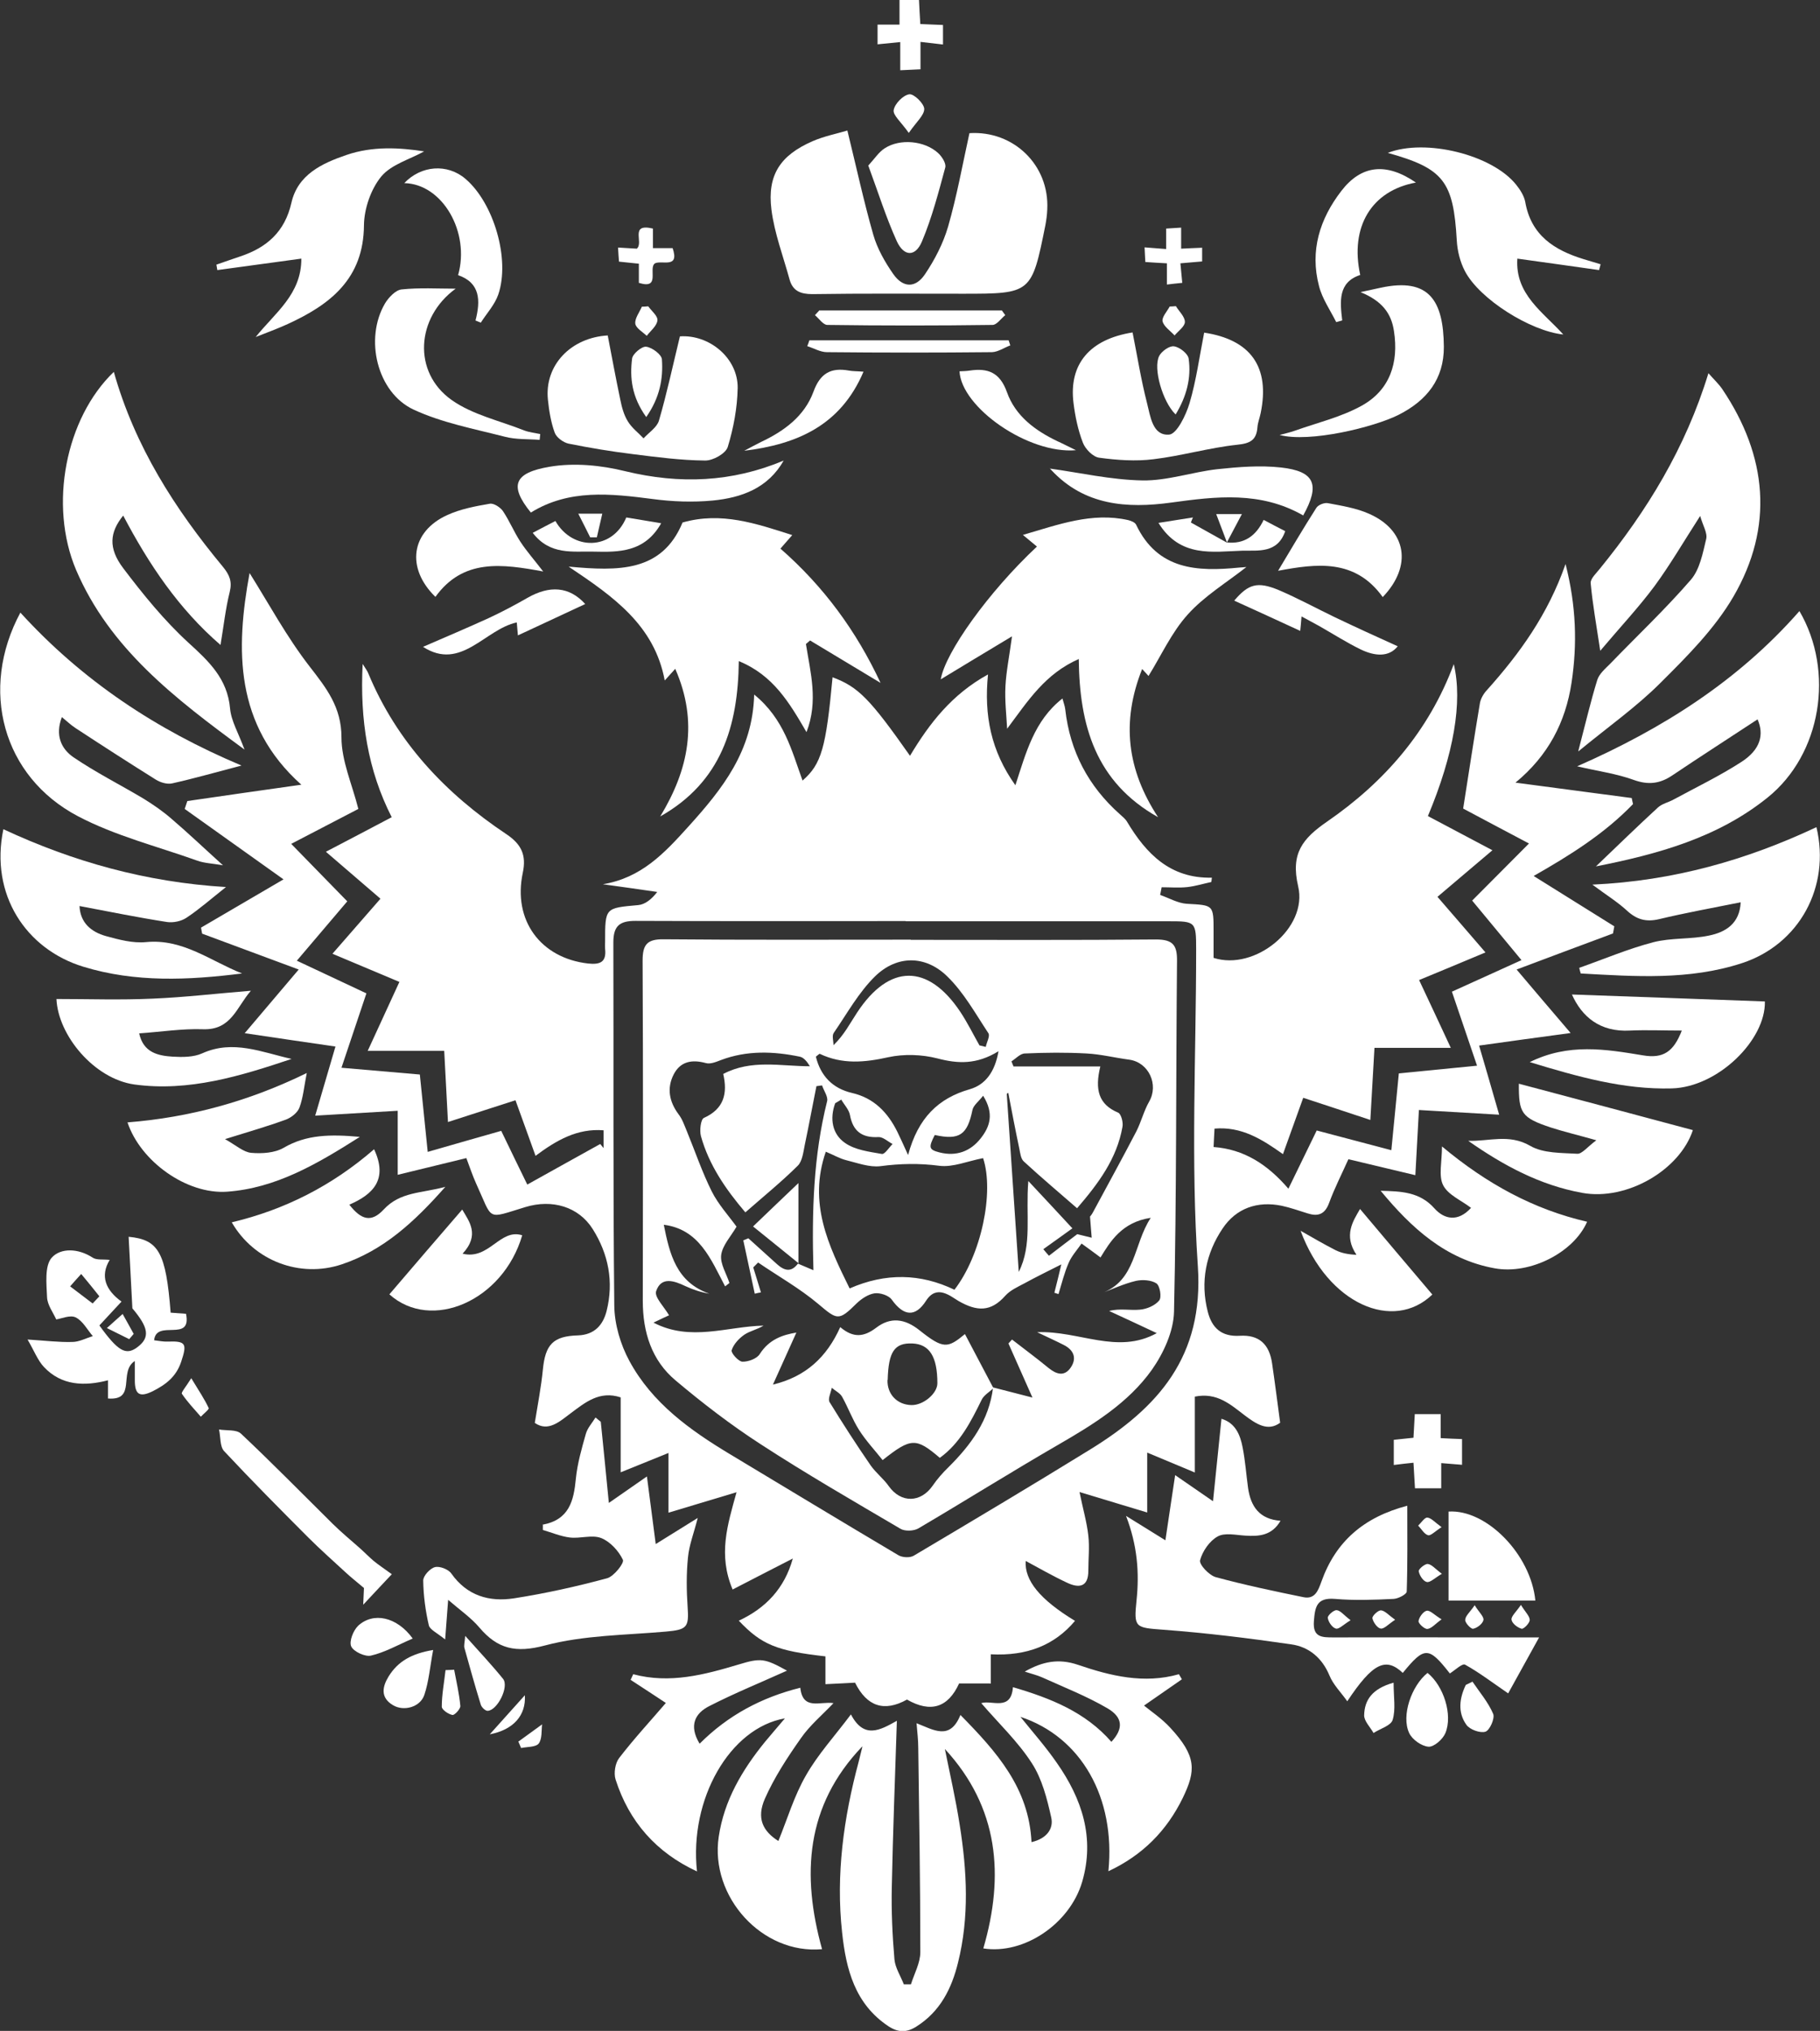 <?xml version="1.0" encoding="UTF-8"?> <svg xmlns="http://www.w3.org/2000/svg" width="251" height="280" viewBox="0 0 251 280" fill="none"><rect x="0" y="0" width="251" height="280" fill="#333333" stroke="none"/><g clip-path="url(#clip0_134_115)"><path d="M136.491 232.095H132.275C130.741 235.444 128.345 236.186 125.086 234.322C121.949 236.065 119.561 235.288 117.923 231.991C116.656 232.069 115.363 232.121 113.837 232.198V228.366C107.139 227.615 105.019 226.76 101.89 223.446C105.613 221.711 108.199 218.992 109.337 214.875C106.493 216.325 103.855 217.697 101.036 219.147C99.019 214.357 100.312 210.291 101.579 205.734C98.295 206.718 95.399 207.598 92.192 208.556V200.322C89.89 201.254 87.899 202.057 85.598 202.989V192.657C82.675 191.699 80.71 193.356 78.693 194.858C77.141 196.023 75.59 197.448 73.754 196.179C74.167 193.589 74.633 191.233 74.866 188.85C75.202 185.381 76.262 184.215 79.701 184.112C81.977 184.034 83.167 182.688 83.658 180.745C84.667 176.732 83.917 172.899 81.744 169.455C79.805 166.374 76.159 165.286 72.435 166.426C66.978 168.083 68.038 168.342 65.659 163.163C65.168 162.075 64.78 160.91 64.315 159.667C61.237 160.418 58.263 161.143 54.85 161.972V153.142C50.996 153.375 47.531 153.582 43.471 153.815C44.48 150.345 45.359 147.393 46.264 144.286C42.359 143.716 38.377 143.146 33.748 142.447C36.463 139.236 38.765 136.543 41.196 133.669C36.748 132.011 32.325 130.38 27.877 128.723C27.826 128.438 27.774 128.179 27.722 127.894C31.524 125.667 35.325 123.44 39.101 121.239C34.627 118.054 30.05 114.791 25.472 111.529C25.602 111.166 25.705 110.804 25.834 110.441C31.006 109.69 36.204 108.939 41.557 108.188C32.351 99.954 32.481 89.544 34.42 79.005C37.084 83.252 39.54 87.809 42.669 91.849C44.997 94.853 47.092 97.468 47.092 101.663C47.092 104.9 48.566 108.137 49.419 111.529C46.626 112.979 43.549 114.584 40.161 116.345C42.928 119.168 45.385 121.705 47.893 124.269C45.643 126.91 43.445 129.5 40.937 132.452C44.376 134.057 47.454 135.507 50.531 136.957C49.419 140.246 48.333 143.535 47.092 147.212C51.022 147.548 54.488 147.859 57.901 148.144C58.263 151.64 58.599 155.006 58.987 158.813C62.66 157.751 65.84 156.845 69.125 155.912C70.34 158.45 71.633 161.091 72.719 163.318C76.236 161.35 79.52 159.538 82.779 157.725C82.934 157.906 83.089 158.113 83.244 158.295V155.835C79.624 155.55 76.779 157.181 73.857 159.356C72.874 156.663 71.995 154.151 71.09 151.691C67.987 152.701 64.987 153.659 61.78 154.695C61.599 151.277 61.444 148.273 61.263 144.881H50.712C52.315 141.385 53.66 138.459 55.082 135.378C52.186 134.161 49.238 132.918 45.85 131.494C48.23 128.775 50.298 126.392 52.471 123.906C50.117 121.887 47.738 119.841 44.945 117.433C48.23 115.724 51.074 114.222 54.022 112.668C50.712 106.169 49.626 99.229 50.014 91.538C50.428 92.211 50.66 92.496 50.79 92.833C54.72 102.31 61.444 109.405 69.823 114.999C71.918 116.397 72.616 117.899 72.099 120.333C70.702 126.884 74.555 132.089 81.098 132.84C82.753 133.021 83.658 132.659 83.451 130.82C83.425 130.51 83.451 130.173 83.451 129.836C83.451 125.123 83.451 125.201 88.003 124.787C88.959 124.709 89.865 123.984 90.64 122.974C88.132 122.612 85.649 122.249 83.141 121.913C88.442 121.032 91.597 117.666 94.959 113.937C99.666 108.732 103.803 103.527 104.01 95.759C108.148 99.125 109.182 103.501 110.682 107.619C113.294 105.34 113.915 103.113 114.82 93.376C118.363 94.697 119.966 96.329 125.5 104.201C128.189 99.721 131.267 95.733 136.258 92.988C135.689 98.633 136.672 103.553 140.034 108.266C141.508 103.76 142.62 99.358 146.524 96.303C146.68 96.898 146.861 97.338 146.912 97.805C147.559 103.579 150.093 108.395 154.438 112.254C154.8 112.59 155.214 112.901 155.446 113.315C158.084 117.718 161.394 121.136 167.135 121.006L167.058 121.602C165.971 121.835 164.885 122.171 163.773 122.301C162.61 122.43 161.394 122.327 160.205 122.327L159.998 123.389C161.213 123.803 162.429 124.528 163.67 124.606C167.368 124.813 167.368 124.709 167.368 128.464C167.368 129.681 167.368 130.898 167.368 132.063C173.083 133.902 180.401 127.946 179.031 122.197C177.971 117.666 179.626 115.62 183.039 113.264C190.927 107.826 197.055 100.808 200.495 91.564C201.736 96.769 200.495 103.993 196.926 112.513C199.719 113.989 202.564 115.491 205.822 117.226C203.107 119.53 200.753 121.524 198.245 123.647C200.366 126.107 202.486 128.542 204.865 131.312C201.607 132.685 198.711 133.876 195.711 135.119C197.081 138.045 198.452 140.945 200.081 144.467H189.556C189.349 147.911 189.194 150.889 188.987 154.41C185.78 153.349 182.832 152.365 179.729 151.355C178.824 153.841 177.945 156.353 176.936 159.123C173.988 157.026 171.195 155.291 167.497 155.602C167.445 156.43 167.42 157.129 167.368 158.139C171.557 158.45 174.79 160.522 177.686 163.888C179.108 160.962 180.376 158.346 181.591 155.861C184.927 156.741 188.185 157.595 191.883 158.579C192.271 154.695 192.582 151.407 192.918 147.989C196.331 147.652 199.771 147.315 203.702 146.927C202.46 143.276 201.374 140.091 200.236 136.724C203.21 135.378 206.288 133.979 209.83 132.374C207.348 129.37 205.124 126.703 203.029 124.165C205.512 121.679 207.969 119.194 210.865 116.293C207.348 114.429 204.296 112.823 201.788 111.477C202.564 106.557 203.288 101.766 204.089 97.002C204.193 96.329 204.607 95.629 205.072 95.137C209.572 90.114 213.477 84.728 215.908 77.762C217.382 83.537 217.537 88.819 216.735 94.127C215.908 99.565 213.528 104.175 209.003 107.903C214.615 108.654 219.813 109.328 225.036 110.027C225.088 110.312 225.14 110.571 225.217 110.855C221.235 114.999 216.373 118.002 211.511 120.773C215.261 123.13 218.959 125.408 222.631 127.713L222.45 128.697C218.002 130.354 213.554 132.011 209.158 133.669C211.485 136.414 213.787 139.133 216.606 142.421C211.977 143.043 208.072 143.586 203.986 144.156C204.865 147.16 205.745 150.164 206.753 153.685C202.719 153.452 199.279 153.245 195.685 153.038C195.53 155.964 195.375 158.838 195.194 162.024C191.832 161.221 188.935 160.522 185.961 159.822C185.056 161.842 184.048 163.81 183.298 165.856C182.703 167.461 181.746 167.746 180.298 167.28C179.134 166.918 177.971 166.503 176.781 166.244C173.419 165.545 170.471 166.581 168.609 169.378C166.308 172.796 165.506 176.732 166.566 180.849C167.135 183.076 168.454 184.319 170.988 184.164C173.626 184.008 175.048 185.303 175.436 187.97C175.824 190.611 176.16 193.253 176.548 196.153C174.841 197.422 173.212 196.308 171.635 195.117C169.695 193.641 167.833 191.932 164.782 192.553V203.015C162.48 202.057 160.437 201.202 158.213 200.27V208.53C155.162 207.598 152.24 206.718 148.878 205.708C149.343 208.013 149.886 209.851 150.093 211.716C150.274 213.321 150.093 214.952 150.093 216.584C150.093 218.862 148.748 218.966 147.171 218.215C145.18 217.283 143.292 216.195 141.456 215.211C141.275 217.878 143.395 220.52 148.257 223.472C145.438 226.812 141.663 228.34 136.646 228.081V232.121L136.491 232.095ZM124.879 126.988C112.466 126.988 100.053 127.014 87.641 126.962C85.442 126.962 84.589 127.661 84.589 129.94C84.641 146.616 84.537 163.292 84.718 179.994C84.744 182.584 85.572 185.381 86.813 187.659C89.942 193.434 95.14 197.163 100.648 200.477C108.406 205.138 116.139 209.825 123.923 214.434C124.466 214.745 125.5 214.797 126.017 214.486C134.137 209.67 142.257 204.828 150.326 199.856C159.713 194.081 166.049 187.038 165.196 174.557C164.213 160.081 164.963 145.451 164.963 130.898C164.963 127.066 164.885 127.014 161.187 127.014C149.11 127.014 137.008 127.014 124.931 127.014L124.879 126.988Z" fill="white"></path><path d="M118.906 240.795C111.096 248.952 110.527 258.507 113.372 268.736C105.122 269.487 97.881 261.511 99.123 253.225C99.873 248.201 102.355 244.032 105.484 240.174C106.363 239.112 107.269 238.076 108.251 236.911C100.648 238.232 95.037 248.046 96.123 258.015C90.485 255.4 86.761 251.153 84.899 245.353C84.615 244.472 84.848 243.074 85.391 242.375C87.485 239.656 89.839 237.118 91.83 234.788C90.563 233.959 88.778 232.768 86.968 231.603L87.33 230.826C92.373 232.172 97.131 230.904 101.89 229.479C104.941 228.547 105.484 228.651 108.536 230.334C105.045 231.913 101.347 233.415 97.804 235.228C95.916 236.186 94.933 237.843 96.485 240.407C100.39 236.497 104.993 234.037 110.372 232.69C110.708 235.875 113.139 234.529 114.949 234.814C113.372 236.471 111.665 237.895 110.449 239.656C108.587 242.297 106.777 245.068 105.484 247.994C104.32 250.661 105.174 252.448 107.346 253.82C108.587 250.791 109.518 247.606 111.148 244.783C112.777 241.909 115.078 239.397 117.354 236.367C119.164 239.837 121.414 238.517 123.69 237.248C123.431 245.094 123.147 252.577 122.992 260.087C122.914 263.427 123.069 266.794 123.354 270.134C123.457 271.299 124.207 272.439 124.647 273.578C124.983 273.578 125.293 273.578 125.629 273.578C126.095 272.102 126.922 270.626 126.922 269.15C126.922 259.75 126.767 250.35 126.638 240.951C126.638 239.915 126.509 238.853 126.405 237.584C128.758 238.491 131.008 240.018 132.456 236.445C137.499 241.572 141.895 246.518 142.258 253.976C144.378 253.484 145.335 252.111 144.973 250.558C144.404 247.994 143.706 245.249 142.309 243.1C140.396 240.122 137.758 237.636 135.327 234.814C136.801 234.348 139.439 235.979 139.697 232.613C144.921 234.14 149.705 236.057 153.274 240.148C154.929 238.361 154.903 236.808 152.757 235.539C149.886 233.856 146.757 232.638 143.732 231.266C143.033 230.955 142.258 230.774 141.327 230.463C143.783 229.065 146.007 228.625 148.671 229.531C153.145 231.059 157.774 232.198 162.584 230.826C162.713 231.059 162.868 231.292 162.997 231.525C161.265 232.716 159.532 233.933 157.774 235.15C158.756 235.953 160.23 236.937 161.394 238.206C165.04 242.142 164.937 244.11 163.127 247.865C160.903 252.422 157.567 255.788 152.86 257.989C153.869 247.839 149.11 239.475 140.732 236.704C142.49 238.879 144.249 240.873 145.749 243.048C149.214 247.994 151.024 253.38 149.24 259.465C147.533 265.24 141.223 269.513 135.611 268.632C138.534 258.611 137.758 249.211 130.31 241.132C131.008 244.602 131.81 248.072 132.353 251.593C133.362 257.938 133.698 264.282 132.12 270.6C131.241 274.174 129.664 277.333 126.379 279.404C125.035 280.259 123.871 280.233 122.552 279.378C117.897 276.297 116.682 271.506 116.139 266.457C115.259 258.481 116.346 250.635 118.414 242.919C118.595 242.22 118.751 241.52 118.932 240.821L118.906 240.795Z" fill="white"></path><path d="M78.486 78.124C85.261 78.746 91.287 78.901 94.132 72.039C99.485 70.511 104.32 72.195 109.26 73.774C108.768 74.344 108.225 74.965 107.631 75.638C113.578 80.843 118.078 86.954 121.44 94.153C118.052 92.108 114.897 90.217 111.717 88.301C111.536 88.456 111.354 88.612 111.148 88.793C111.768 92.729 112.88 96.665 111.225 100.938C108.872 96.898 106.648 93.092 101.89 91.15C101.786 100.109 99.485 107.8 91.054 112.564C94.985 106.091 96.33 99.513 93.123 92.211C92.58 92.807 92.192 93.247 91.675 93.817C90.252 86.204 84.615 82.268 78.46 78.15L78.486 78.124Z" fill="white"></path><path d="M148.826 90.839C144.119 92.884 141.766 96.639 138.896 100.472C138.792 98.529 138.559 96.561 138.663 94.619C138.766 92.6 139.18 90.606 139.568 87.731C135.896 89.932 132.689 91.874 129.741 93.661C130.362 89.984 136.284 81.646 143.007 75.354C142.413 74.862 141.844 74.396 141.068 73.748C145.981 72.324 150.584 70.589 155.576 71.703C155.989 71.806 156.532 72.013 156.688 72.35C159.661 78.591 165.118 78.824 170.885 78.254C171.195 78.228 171.531 78.202 171.893 78.176C169.126 80.351 166.075 82.19 163.799 84.728C161.575 87.188 160.153 90.373 158.394 93.195C158.472 93.299 158.11 92.859 157.515 92.237C154.619 99.513 155.42 106.117 159.713 112.668C151.102 107.826 148.878 100.057 148.774 90.891L148.826 90.839Z" fill="white"></path><path d="M212.261 225.751C210.503 228.91 209.132 231.421 207.994 233.467C205.796 231.965 204.012 230.593 202.047 229.505C201.684 229.298 200.676 230.256 199.952 230.722C197.03 226.993 196.461 226.968 193.461 230.645C191.108 228.418 189.297 229.298 185.806 234.555C184.927 233.312 183.867 232.276 183.35 231.007C182.341 228.573 180.505 227.045 178.074 226.709C172.204 225.854 166.308 225.129 160.386 224.689C156.558 224.404 156.351 224.404 156.739 220.675C157.153 216.791 156.843 213.01 155.291 208.997C156.946 210.006 158.575 211.042 160.722 212.363C161.161 209.359 161.601 206.537 162.067 203.377C163.618 204.439 165.118 205.475 167.29 206.977C167.704 202.989 168.066 199.364 168.454 195.609C170.368 196.179 171.04 197.81 171.376 199.571C171.738 201.409 171.868 203.3 172.126 205.164C172.488 207.676 173.678 209.463 176.6 209.67C175.41 211.716 173.652 211.845 171.712 211.716C170.419 211.638 168.894 211.275 167.911 211.845C166.799 212.466 165.842 213.865 165.506 215.108C165.351 215.703 166.747 217.179 167.652 217.438C171.661 218.526 175.721 219.38 179.781 220.209C181.358 220.52 181.798 219.277 182.238 218.06C184.203 212.544 188.056 209.178 194.082 207.598C194.082 211.69 194.133 215.574 194.004 219.432C194.004 219.795 192.84 220.416 192.194 220.442C189.504 220.572 186.789 220.675 184.1 220.442C181.591 220.235 181.358 221.53 181.203 223.498C181.022 225.776 182.341 225.751 183.944 225.751C192.194 225.725 200.443 225.751 208.693 225.751C209.572 225.751 210.477 225.751 212.236 225.751H212.261Z" fill="white"></path><path d="M116.863 17.997C118.104 23.046 119.113 27.733 120.431 32.343C120.975 34.259 122.035 36.123 123.173 37.755C124.517 39.697 126.25 39.774 127.569 37.806C128.914 35.812 130.077 33.56 130.75 31.255C131.965 27.034 132.741 22.71 133.698 18.359C139.775 17.971 144.74 22.762 144.43 28.873C144.404 29.598 144.301 30.349 144.171 31.048C142.283 40.448 142.232 40.499 132.844 40.499C125.914 40.499 118.957 40.448 112.027 40.551C110.398 40.551 109.337 40.111 108.898 38.557C108.019 35.346 106.803 32.161 106.389 28.898C105.795 24.134 107.605 21.415 112.053 19.473C113.656 18.774 115.389 18.437 116.863 17.997Z" fill="white"></path><path d="M217.666 103.553C218.675 99.695 219.373 96.691 220.278 93.765C220.537 92.91 221.364 92.211 222.037 91.538C225.76 87.68 229.691 83.977 233.208 79.911C234.424 78.487 234.837 76.26 235.303 74.318C235.51 73.489 234.837 72.454 234.475 71.133C232.174 74.706 230.338 77.865 228.191 80.792C226.019 83.718 223.511 86.385 220.692 89.725C220.149 86.1 219.632 83.252 219.373 80.403C219.321 79.782 220.149 79.031 220.64 78.409C227.131 70.434 232.458 61.785 235.613 51.453C236.337 52.282 237.01 52.903 237.527 53.654C243.733 62.873 244.664 72.635 239.053 82.268C236.467 86.696 232.665 90.502 228.993 94.153C225.683 97.468 221.778 100.213 217.692 103.579L217.666 103.553Z" fill="white"></path><path d="M15.697 51.272C18.594 61.552 24.128 70.175 30.748 78.15C31.653 79.264 32.041 80.17 31.679 81.62C31.11 83.899 30.851 86.281 30.412 88.923C24.619 83.925 20.507 77.762 16.99 71.081C15.128 73.386 14.896 75.561 16.99 78.332C19.732 81.957 22.654 85.556 25.99 88.612C28.834 91.201 31.369 93.584 31.731 97.701C31.886 99.41 32.868 101.015 33.722 103.346C24.05 96.251 15.128 89.389 10.499 78.591C6.698 69.631 9.051 57.642 15.697 51.272Z" fill="white"></path><path d="M2.793 84.443C11.379 93.868 21.567 100.601 33.308 105.547C29.92 106.427 26.869 107.308 23.74 108.007C23.042 108.162 22.111 107.877 21.49 107.489C17.766 105.159 14.068 102.776 10.396 100.368C9.801 99.98 9.284 99.488 8.534 98.866C7.577 101.352 8.43 103.242 10.137 104.408C13.215 106.505 16.576 108.188 19.783 110.104C21.128 110.933 22.447 111.839 23.636 112.875C25.912 114.817 28.084 116.889 30.748 119.297C29.248 119.038 28.162 119.012 27.179 118.65C21.671 116.682 15.878 115.232 10.758 112.539C0.362 107.075 -2.896 95.06 2.819 84.443H2.793Z" fill="white"></path><path d="M248.155 84.236C253.043 92.574 251.181 103.993 243.785 109.949C236.88 115.516 228.605 117.769 220.097 119.452C222.993 116.682 225.786 113.963 228.657 111.322C229.226 110.804 230.105 110.622 230.803 110.234C233.958 108.525 237.191 106.971 240.19 105.029C242.776 103.346 243.32 101.3 242.389 99.177C238.458 101.766 234.501 104.304 230.57 106.945C228.89 108.059 227.312 108.24 225.347 107.541C222.942 106.66 220.356 106.324 217.511 105.651C229.303 100.472 239.751 93.843 248.155 84.261V84.236Z" fill="white"></path><path d="M74.814 210.214C78.512 209.54 79.132 206.899 79.417 203.869C79.624 201.798 80.219 199.726 80.788 197.706C81.02 196.878 81.667 196.179 82.132 195.428C82.365 195.635 82.598 195.816 82.856 196.023C83.218 199.623 83.581 203.196 83.968 207.21C85.986 205.812 87.511 204.75 89.218 203.559C89.632 206.796 90.02 209.644 90.433 212.881C92.554 211.56 94.183 210.55 96.226 209.281C95.683 211.405 95.037 213.036 94.881 214.719C94.649 216.972 94.674 219.277 94.83 221.53C95.037 224.352 94.752 224.689 91.856 224.948C86.27 225.44 80.503 225.44 75.15 226.864C71.142 227.926 68.633 227.356 66.125 224.404C64.987 223.057 63.487 222.022 61.806 220.572C61.677 222.41 61.547 223.86 61.392 226.035C60.28 225.129 59.298 224.689 59.142 224.093C58.677 222.073 58.393 219.976 58.367 217.904C58.367 217.257 59.298 216.247 59.97 216.066C60.617 215.885 61.832 216.351 62.246 216.946C64.418 220.028 67.495 220.882 70.883 220.364C75.202 219.691 79.52 218.733 83.736 217.594C84.667 217.335 86.115 215.496 85.908 215.056C85.313 213.813 84.149 212.544 82.908 212.052C81.641 211.56 80.012 212.156 78.564 211.974C77.322 211.819 76.107 211.301 74.866 210.939C74.866 210.706 74.866 210.473 74.866 210.24L74.814 210.214Z" fill="white"></path><path d="M31.162 122.301C29.067 123.958 27.49 125.356 25.731 126.522C25.007 127.014 23.895 127.247 23.016 127.117C19.033 126.496 15.077 125.693 10.965 124.916C11.068 127.221 12.568 128.49 14.611 129.059C16.395 129.551 18.335 130.069 20.145 129.888C25.24 129.396 29.041 132.503 33.386 134.212C26.016 135.145 18.645 135.481 11.482 133.28C3.595 130.872 -1.422 123.337 0.466 114.325C10.086 118.805 20.119 121.628 31.188 122.301H31.162Z" fill="white"></path><path d="M219.606 121.964C230.881 121.446 240.915 118.546 250.509 114.041C252.474 122.249 248.155 130.199 240.242 132.788C232.95 135.171 225.476 134.627 218.002 134.213C217.925 133.954 217.847 133.695 217.795 133.436C221.183 132.245 224.519 130.82 227.984 129.914C230.467 129.267 233.182 129.526 235.717 128.982C237.992 128.516 239.932 127.325 240.061 124.398C236.208 125.175 232.458 125.849 228.786 126.729C227.002 127.143 225.709 126.781 224.364 125.538C223.071 124.347 221.519 123.389 219.606 121.964Z" fill="white"></path><path d="M166.049 45.86C172.488 46.818 175.178 50.598 173.859 56.968C173.729 57.616 173.471 58.237 173.419 58.885C173.29 60.671 172.436 61.138 170.626 61.319C166.747 61.733 162.972 62.847 159.093 63.313C156.636 63.623 154.05 63.442 151.593 63.105C150.74 63.002 149.679 61.914 149.343 61.034C148.671 59.299 148.283 57.435 148.05 55.57C147.378 50.184 150.3 46.766 156.196 45.834C156.843 49.071 157.36 52.359 158.187 55.57C158.653 57.383 158.937 60.102 161.239 59.92C162.299 59.843 163.566 57.227 164.058 55.57C164.989 52.411 165.428 49.096 166.075 45.834L166.049 45.86Z" fill="white"></path><path d="M83.813 46.248C84.382 49.2 84.925 52.152 85.546 55.104C85.753 56.14 86.037 57.202 86.58 58.082C87.123 58.988 88.028 59.661 88.753 60.438C89.477 59.636 90.589 58.937 90.873 58.004C91.985 54.198 92.813 50.288 93.769 46.377C97.804 46.093 101.786 49.355 101.734 53.499C101.683 56.218 101.166 59.014 100.364 61.63C100.079 62.536 98.321 63.52 97.235 63.494C93.925 63.468 90.589 63.028 87.304 62.614C84.331 62.251 81.357 61.759 78.409 61.163C77.684 61.008 76.728 60.309 76.495 59.636C75.978 58.211 75.719 56.632 75.564 55.104C75.073 50.365 78.719 46.533 83.839 46.248H83.813Z" fill="white"></path><path d="M18.568 187.659C16.318 189.135 18.878 193.123 14.896 192.812V190.301C11.611 191.155 8.482 191.026 6.077 188.488C5.198 187.556 4.707 186.235 3.802 184.681C6.284 184.837 8.12 185.07 9.956 185.018C10.913 185.018 11.844 184.5 12.801 184.215C12.025 183.309 11.404 182.092 10.422 181.626C9.672 181.263 8.456 181.807 7.758 181.911C7.319 180.953 6.543 179.917 6.491 178.881C6.413 177.017 6.129 174.531 7.137 173.391C8.379 172.019 10.81 172.097 12.775 173.391C13.318 173.754 14.223 173.598 15.128 173.702C13.784 175.929 14.559 177.871 16.758 179.451C15.646 180.642 14.663 181.704 13.706 182.739C16.266 186.287 17.352 186.908 18.904 185.769C20.766 184.397 20.481 183.024 18.257 180.383C18.05 176.576 17.895 173.547 17.74 170.517C21.878 170.905 22.886 172.666 23.533 180.978C24.205 181.03 24.929 181.082 25.654 181.134C26.481 185.173 21.542 181.807 21.257 184.785C21.93 184.863 22.524 184.992 23.119 184.966C25.679 184.863 25.809 185.277 24.981 187.763C24.283 189.834 22.86 190.896 21.076 191.802C19.24 192.709 18.568 192.269 18.594 190.197C18.594 189.498 18.594 188.799 18.594 187.659H18.568ZM12.775 179.71C13.085 179.373 13.396 179.062 13.706 178.726C12.879 177.69 12.051 176.654 11.198 175.644C10.68 176.214 10.163 176.783 9.672 177.353C10.706 178.13 11.741 178.933 12.775 179.71Z" fill="white"></path><path d="M210.968 146.435C216.321 143.794 221.416 144.648 226.588 145.503C229.355 145.969 230.803 145.037 231.941 142.085C229.433 142.085 227.105 141.981 224.804 142.085C220.64 142.318 218.157 140.168 216.787 137.113C225.45 137.424 234.424 137.734 243.397 138.071C243.526 143.379 236.932 149.879 230.57 150.06C223.873 150.241 217.537 148.429 210.968 146.435Z" fill="white"></path><path d="M19.188 142.447C19.757 145.114 21.774 145.554 23.817 145.684C25.188 145.762 26.714 145.762 27.903 145.218C32.17 143.302 36.127 145.088 40.213 145.995C33.179 148.351 26.041 150.552 18.516 149.516C13.008 148.739 8.017 142.784 7.784 137.734C12.206 137.734 16.654 137.89 21.076 137.682C25.447 137.501 29.817 136.983 34.601 136.595C32.61 138.874 31.912 142.033 28.007 141.903C25.11 141.8 22.214 142.266 19.163 142.473L19.188 142.447Z" fill="white"></path><path d="M35.248 46.481C37.937 43.115 41.583 40.577 41.557 35.657C37.549 36.201 33.748 36.719 29.972 37.237C29.92 36.978 29.895 36.745 29.843 36.486C30.929 36.097 32.041 35.735 33.153 35.346C36.799 34.129 39.282 31.954 40.187 27.966C41.066 24.082 44.376 22.529 47.79 21.363C51.41 20.12 55.134 20.353 58.496 20.871C56.556 21.959 53.97 22.658 52.574 24.341C51.152 26.076 50.221 28.769 50.195 31.048C50.143 38.428 45.566 41.975 39.696 44.669C38.221 45.342 36.722 45.886 35.222 46.481H35.248Z" fill="white"></path><path d="M17.559 154.747C26.145 154.074 34.317 151.847 42.307 147.937C41.946 149.749 41.816 151.303 41.299 152.701C41.04 153.401 40.187 154.074 39.437 154.359C36.954 155.265 34.368 156.016 31.032 157.052C32.558 157.906 33.567 158.838 34.627 158.942C36.101 159.072 37.885 158.968 39.127 158.243C42.282 156.404 45.592 156.378 49.626 156.741C43.678 160.522 38.041 163.81 31.317 164.302C25.731 164.691 19.369 160.107 17.585 154.747H17.559Z" fill="white"></path><path d="M220.537 37.237C216.864 36.719 213.218 36.201 209.262 35.657C208.925 40.603 212.83 43.037 215.597 46.119C211.072 45.653 204.038 41.25 202.021 37.366C201.374 36.123 200.986 34.595 200.909 33.171C200.443 24.988 199.098 23.228 191.392 21.078C196.564 19.059 205.796 21.311 209.106 25.48C209.649 26.154 210.193 27.008 210.348 27.837C211.149 32.446 214.356 34.492 218.416 35.735C219.192 35.968 219.968 36.201 220.744 36.434C220.666 36.693 220.614 36.952 220.537 37.211V37.237Z" fill="white"></path><path d="M220.149 157.207C217.588 156.482 215.701 156.042 213.865 155.446C209.83 154.1 209.442 153.478 209.468 149.413C217.382 151.51 225.45 153.659 233.467 155.809C231.682 161.273 224.39 165.597 218.183 164.458C212.365 163.396 207.322 160.677 202.486 157.285C205.331 157.388 208.098 156.275 211.046 157.984C212.83 159.02 215.339 158.942 217.537 159.071C218.183 159.097 218.907 158.139 220.123 157.233L220.149 157.207Z" fill="white"></path><path d="M190.409 164.173C193.202 164.25 195.788 164.302 197.831 166.607C199.176 168.109 201.064 168.523 202.874 166.529C201.529 165.493 199.693 164.742 199.021 163.396C198.374 162.101 198.866 160.185 198.866 158.062C205.072 163.241 211.511 166.736 218.882 168.445C217.046 172.666 211.046 175.748 206.158 174.867C199.357 173.65 194.625 169.274 190.409 164.173Z" fill="white"></path><path d="M51.591 158.45C53.557 162.645 51.41 164.691 48.178 166.089C49.807 168.186 51.203 168.601 52.91 166.762C55.212 164.276 58.134 164.535 61.418 163.629C57.125 168.497 52.858 172.407 47.117 174.323C41.351 176.24 35.015 173.831 31.963 168.523C39.282 166.788 45.799 163.474 51.591 158.45Z" fill="white"></path><path d="M62.841 39.8C57.384 43.762 56.867 51.323 62.298 55.156C65.194 57.202 68.944 58.004 72.305 59.351C73.004 59.61 73.779 59.687 74.504 59.843C74.478 60.102 74.452 60.387 74.426 60.645C72.823 60.516 71.142 60.62 69.59 60.205C65.349 59.118 60.953 58.289 57.048 56.477C51.979 54.12 50.247 46.688 53.091 41.846C53.583 41.017 54.565 39.981 55.393 39.904C57.85 39.645 60.358 39.8 62.841 39.8Z" fill="white"></path><path d="M187.668 40.266C189.013 39.982 189.711 39.826 190.409 39.671C197.107 38.221 199.073 41.458 199.124 47.802C199.15 52.256 196.771 55.234 192.866 57.202C189.453 58.911 180.634 61.06 176.471 59.972C177.143 59.791 177.841 59.636 178.514 59.403C181.643 58.289 184.953 57.512 187.798 55.933C191.677 53.783 192.918 50.029 192.245 45.653C191.883 43.167 190.565 41.483 187.668 40.292V40.266Z" fill="white"></path><path d="M179.755 71.081C173.859 67.689 167.704 68.44 161.498 69.294C155.42 70.123 149.55 69.709 144.973 64.789C144.766 64.582 144.611 64.323 144.818 64.607C148.826 65.151 153.196 66.161 157.567 66.239C161.006 66.291 164.446 65.073 167.911 64.685C170.807 64.374 173.781 64.141 176.652 64.452C181.332 64.97 182.108 66.808 179.703 71.107L179.755 71.081Z" fill="white"></path><path d="M108.096 63.468C105.924 67.326 102.252 68.621 98.295 69.01C95.554 69.268 92.735 69.165 90.02 68.802C84.201 68.051 78.486 67.404 73.21 70.667C70.185 66.938 70.883 65.177 75.822 64.348C79.184 63.779 82.908 64.141 86.244 64.97C93.744 66.782 100.933 66.498 108.096 63.494V63.468Z" fill="white"></path><path d="M54.048 217.024C53.014 218.137 51.746 219.458 50.091 221.245C50.143 220.054 50.169 219.432 50.195 218.94C49.29 218.163 48.41 217.49 47.583 216.713C45.876 215.134 44.144 213.606 42.489 211.949C38.584 208.038 34.679 204.102 30.903 200.063C30.308 199.415 30.438 198.095 30.205 197.085C31.239 197.266 32.584 197.059 33.23 197.655C37.549 201.72 41.687 205.941 45.902 210.11C47.066 211.249 48.333 212.311 49.574 213.399C50.247 213.994 50.867 214.642 51.54 215.211C52.238 215.781 52.988 216.273 54.048 217.05V217.024Z" fill="white"></path><path d="M53.686 178.467C57.1 174.479 60.41 170.621 63.746 166.762C64.677 168.368 66.228 170.232 63.797 172.847C67.47 173.754 68.944 169.326 72.021 170.31C69.383 179.347 59.479 183.646 53.686 178.441V178.467Z" fill="white"></path><path d="M190.694 82.319C186.866 76.985 181.539 77.71 176.264 78.694C177.971 75.846 179.703 72.894 181.539 70.019C181.798 69.605 182.651 69.269 183.143 69.372C185.056 69.735 187.022 70.045 188.78 70.822C194.004 73.101 194.806 78.047 190.694 82.319Z" fill="white"></path><path d="M197.547 178.467C192.168 183.672 183.117 179.813 179.367 169.688C180.97 170.595 182.548 171.527 184.177 172.356C185.005 172.77 185.936 172.951 187.073 173.003C185.263 170.31 186.608 168.342 187.565 166.685C190.823 170.543 194.107 174.453 197.547 178.493V178.467Z" fill="white"></path><path d="M74.943 78.798C69.228 77.736 63.875 76.985 60.048 82.293C55.962 78.306 56.66 73.282 61.703 71.003C63.513 70.175 65.582 69.786 67.547 69.45C68.09 69.346 68.995 69.942 69.357 70.46C70.262 71.806 70.883 73.334 71.762 74.68C72.642 76.027 73.728 77.244 74.917 78.798H74.943Z" fill="white"></path><path d="M211.744 220.675H199.771V208.401C204.995 208.064 211.123 214.305 211.744 220.675Z" fill="white"></path><path d="M119.759 22.813C120.638 21.855 121.207 20.949 122.035 20.431C124.129 19.084 127.491 19.395 129.353 21.078C129.896 21.57 130.517 22.528 130.362 23.098C129.431 26.542 128.526 30.012 127.155 33.275C126.25 35.45 124.647 35.398 123.664 33.223C122.164 29.908 121.078 26.413 119.733 22.787L119.759 22.813Z" fill="white"></path><path d="M195.271 25.17C189.142 26.283 186.142 31.281 187.591 37.91C184.513 38.92 184.798 41.561 185.108 44.176C184.824 44.254 184.565 44.332 184.28 44.41C183.453 42.752 182.341 41.173 181.901 39.412C180.634 34.569 182.005 30.193 184.979 26.335C187.72 22.762 191.159 22.347 195.271 25.17Z" fill="white"></path><path d="M65.582 44.176C66.28 41.458 66.254 38.998 63.177 37.936C64.858 32.032 61.03 25.351 55.755 25.247C58.082 22.787 61.703 22.529 64.185 24.652C68.09 27.966 70.392 35.761 68.711 40.629C68.219 42.027 67.133 43.193 66.306 44.487L65.608 44.202L65.582 44.176Z" fill="white"></path><path d="M179.496 84.987C179.419 85.893 179.367 86.592 179.315 86.981C176.238 85.556 173.186 84.158 170.213 82.811C172.152 80.533 173.393 80.118 176.367 81.361C178.979 82.475 181.488 83.847 184.074 85.09C186.944 86.463 189.84 87.783 192.763 89.104C191.547 90.632 189.608 90.476 187.668 89.544C185.703 88.586 183.841 87.395 181.927 86.307C181.151 85.867 180.376 85.479 179.496 84.987Z" fill="white"></path><path d="M71.426 87.602C71.4 87.239 71.323 86.54 71.271 85.815C66.875 86.747 63.59 92.574 58.341 89.181C61.444 87.835 64.444 86.566 67.392 85.22C69.228 84.365 71.038 83.407 72.797 82.397C75.771 80.714 78.486 80.817 80.71 83.278C77.71 84.676 74.581 86.126 71.426 87.602Z" fill="white"></path><path d="M113.01 42.804H138.172C138.327 43.011 138.482 43.244 138.637 43.452C138.042 43.918 137.473 44.798 136.879 44.798C129.276 44.902 121.699 44.902 114.096 44.798C113.527 44.798 112.958 43.918 112.389 43.452C112.596 43.218 112.803 43.011 113.01 42.778V42.804Z" fill="white"></path><path d="M198.711 198.276C199.771 198.328 200.624 198.38 201.633 198.406V201.953C200.702 201.876 199.797 201.798 198.762 201.72V205.19H195.142C195.064 203.999 195.013 202.885 194.935 201.668C193.978 201.772 193.176 201.85 192.22 201.979V198.509C193.021 198.432 193.875 198.328 194.935 198.224C194.987 197.24 195.038 196.205 195.116 194.962H198.685V198.25L198.711 198.276Z" fill="white"></path><path d="M132.327 51.194C132.793 51.168 133.284 51.168 133.749 51.09C136.232 50.728 137.887 51.323 138.87 54.068C140.034 57.357 142.775 59.377 145.878 60.853C146.68 61.215 147.455 61.63 148.386 62.07C141.818 62.639 132.56 56.166 132.327 51.168V51.194Z" fill="white"></path><path d="M119.087 51.246C115.906 58.729 109.829 61.267 102.64 62.148C103.415 61.733 104.191 61.319 104.967 60.93C108.148 59.428 110.941 57.383 112.182 54.017C113.113 51.453 114.587 50.65 117.07 51.09C117.613 51.194 118.156 51.168 119.087 51.246Z" fill="white"></path><path d="M111.639 46.921H139.103C139.18 47.154 139.258 47.387 139.335 47.62C138.482 47.931 137.654 48.527 136.801 48.553C129.224 48.63 121.647 48.63 114.044 48.553C113.139 48.553 112.234 48.009 111.329 47.724C111.432 47.465 111.535 47.206 111.613 46.947L111.639 46.921Z" fill="white"></path><path d="M196.874 230.645C199.073 232.405 200.391 236.419 199.331 238.957C198.969 239.811 197.754 240.873 197.004 240.821C196.047 240.743 194.754 239.837 194.34 238.931C193.228 236.549 194.65 232.431 196.874 230.645Z" fill="white"></path><path d="M120.974 3.392H124.052V0H126.741C126.793 1.113 126.845 2.149 126.922 3.315C127.983 3.366 128.939 3.392 130.051 3.444V6.137C128.991 6.008 128.06 5.904 126.948 5.775V9.555C125.991 9.607 125.164 9.633 124.155 9.685V5.8C123.043 5.904 122.112 6.008 121.026 6.111V3.392H120.974Z" fill="white"></path><path d="M169.178 74.784C171.583 75.043 173.212 73.904 174.273 71.677C175.307 72.221 176.212 72.713 177.246 73.23C176.186 76.338 173.497 75.872 171.35 75.924C167.239 76.053 162.765 76.933 159.765 72.091C161.549 71.806 163.049 71.573 164.523 71.34C164.42 71.573 164.316 71.806 164.239 72.039C165.894 72.972 167.549 73.878 169.204 74.81V74.758L169.178 74.784Z" fill="white"></path><path d="M86.347 71.34C87.977 71.599 89.451 71.858 91.183 72.143C88.908 76.182 85.313 76.131 81.874 76.053C79.029 75.975 75.874 76.597 73.469 73.463C74.684 72.816 75.641 72.324 76.598 71.832C78.951 75.949 84.46 75.924 86.373 71.34H86.347Z" fill="white"></path><path d="M59.737 227.485C59.298 229.816 59.142 231.836 58.522 233.674C57.953 235.383 55.677 235.979 54.203 235.099C52.419 234.037 52.729 232.535 53.608 231.111C54.876 229.065 56.763 227.977 59.737 227.485Z" fill="white"></path><path d="M56.919 225.906C54.824 226.812 53.065 227.822 51.152 228.262C50.35 228.444 48.773 227.719 48.436 226.993C48.126 226.294 48.721 224.792 49.393 224.145C51.462 222.229 54.72 222.876 56.919 225.906Z" fill="white"></path><path d="M162.118 57.124C160.36 55.441 158.989 50.78 159.868 49.071C160.205 48.423 161.291 47.646 161.911 47.75C162.687 47.853 163.825 48.76 163.928 49.433C164.316 52.152 163.618 54.69 162.144 57.124H162.118Z" fill="white"></path><path d="M89.115 57.486C87.123 54.716 86.839 52.074 87.175 49.433C87.253 48.786 88.52 47.724 89.115 47.802C89.942 47.905 91.261 48.889 91.287 49.563C91.468 52.204 91.002 54.819 89.115 57.512V57.486Z" fill="white"></path><path d="M165.79 34.129V36.045C164.859 36.123 163.928 36.201 162.791 36.304C162.868 37.159 162.946 37.936 163.049 38.998C162.351 39.075 161.704 39.127 160.929 39.23V36.304C159.946 36.253 159.067 36.201 157.955 36.123C157.929 35.476 157.877 34.828 157.851 34.103C158.937 34.181 159.791 34.259 160.825 34.336V31.514C161.523 31.462 162.144 31.436 162.894 31.384V34.285C163.799 34.233 164.653 34.207 165.816 34.155L165.79 34.129Z" fill="white"></path><path d="M90.046 31.54V34.207H92.761C93.744 37.081 91.313 35.838 90.33 36.304C89.347 36.978 91.183 39.956 88.106 38.998V36.356C87.253 36.279 86.399 36.175 85.365 36.071C85.313 35.502 85.287 34.932 85.236 34.129C86.244 34.181 87.097 34.233 87.822 34.285C88.83 33.43 86.761 30.737 90.046 31.514V31.54Z" fill="white"></path><path d="M64.159 225.543C66.125 227.744 67.832 229.557 69.383 231.473C70.237 232.561 68.582 235.849 67.237 235.875C66.926 235.875 66.409 235.383 66.306 235.021C65.504 232.431 64.78 229.816 64.056 227.226C63.953 226.89 64.082 226.476 64.159 225.543Z" fill="white"></path><path d="M203.081 231.862C204.064 233.312 205.253 234.71 205.926 236.29C206.184 236.911 205.46 238.542 204.865 238.75C204.141 238.983 202.693 238.465 202.227 237.791C201.012 236.082 201.271 234.14 202.15 232.302C202.46 232.146 202.796 231.991 203.107 231.836L203.081 231.862Z" fill="white"></path><path d="M192.194 231.991C192.194 234.011 192.504 235.668 192.064 237.118C191.832 237.921 190.332 238.335 189.427 238.931C188.961 238.102 188.108 237.274 188.134 236.471C188.185 234.399 189.22 232.82 192.194 231.991Z" fill="white"></path><path d="M125.319 18.308C124.259 16.806 123.121 15.873 123.25 15.174C123.405 14.294 124.543 13.129 125.397 12.999C126.017 12.896 127.44 14.268 127.465 15.019C127.465 15.899 126.379 16.806 125.345 18.308H125.319Z" fill="white"></path><path d="M62.634 230.204C62.944 231.862 63.332 233.519 63.487 235.202C63.513 235.616 62.685 236.497 62.401 236.445C61.832 236.341 60.927 235.72 60.927 235.306C60.927 233.622 61.263 231.939 61.444 230.256C61.832 230.256 62.22 230.23 62.634 230.204Z" fill="white"></path><path d="M26.378 190.016C27.464 191.802 28.214 192.916 28.783 194.133C28.86 194.314 28.084 194.91 27.696 195.324C26.791 194.288 25.86 193.304 25.085 192.165C24.955 191.984 25.602 191.259 26.378 190.016Z" fill="white"></path><path d="M162.17 42.209C162.61 42.934 163.411 43.659 163.411 44.384C163.411 45.005 162.506 45.627 161.989 46.248C161.394 45.601 160.515 45.031 160.334 44.306C160.205 43.736 160.955 42.934 161.317 42.26C161.601 42.26 161.886 42.234 162.17 42.209Z" fill="white"></path><path d="M89.399 42.234C89.865 42.882 90.744 43.581 90.666 44.176C90.589 44.927 89.735 45.601 89.192 46.3C88.623 45.756 87.692 45.238 87.615 44.617C87.537 43.892 88.184 43.063 88.52 42.286C88.804 42.286 89.089 42.26 89.373 42.234H89.399Z" fill="white"></path><path d="M72.383 233.726C72.564 236.497 70.805 238.491 67.547 239.112C69.28 237.17 70.65 235.642 72.383 233.726Z" fill="white"></path><path d="M169.23 74.836C168.764 73.619 168.299 72.376 167.73 70.874H171.273C170.497 72.324 169.851 73.567 169.204 74.784L169.23 74.836Z" fill="white"></path><path d="M81.408 74.111C80.891 73.101 80.4 72.065 79.753 70.822H83.063C82.805 71.987 82.546 73.023 82.313 74.085H81.408V74.111Z" fill="white"></path><path d="M71.478 240.122C72.512 239.371 73.547 238.62 74.762 237.74C74.659 238.568 74.788 239.708 74.297 240.381C73.883 240.899 72.693 240.821 71.866 241.002C71.737 240.718 71.633 240.433 71.504 240.148L71.478 240.122Z" fill="white"></path><path d="M203.365 221.297C203.986 222.307 204.684 222.902 204.581 223.368C204.477 223.86 203.727 224.456 203.158 224.559C202.874 224.611 202.047 223.757 202.072 223.342C202.072 222.799 202.719 222.281 203.391 221.297H203.365Z" fill="white"></path><path d="M209.753 221.271C210.374 222.281 210.968 222.824 210.968 223.342C210.968 223.783 210.141 224.611 209.856 224.559C209.287 224.404 208.537 223.834 208.46 223.316C208.382 222.85 209.081 222.255 209.753 221.271Z" fill="white"></path><path d="M17.818 184.63C16.939 184.189 16.059 183.749 14.74 183.102C15.62 182.299 16.137 181.859 16.913 181.16C17.533 182.247 17.973 183.076 18.438 183.905C18.232 184.138 18.025 184.397 17.818 184.63Z" fill="white"></path><path d="M198.814 210.55C197.909 211.12 197.314 211.767 196.952 211.664C196.409 211.508 196.047 210.809 195.581 210.343C195.995 209.955 196.461 209.204 196.849 209.23C197.392 209.281 197.909 209.903 198.814 210.55Z" fill="white"></path><path d="M198.866 216.972C197.857 217.568 197.237 218.215 196.771 218.112C196.28 218.008 195.762 217.205 195.659 216.636C195.607 216.351 196.487 215.6 196.9 215.626C197.443 215.677 197.935 216.299 198.84 216.972H198.866Z" fill="white"></path><path d="M186.246 223.394C185.263 223.99 184.643 224.663 184.229 224.533C183.737 224.404 183.194 223.627 183.117 223.057C183.065 222.747 183.918 221.97 184.332 221.996C184.849 222.022 185.315 222.669 186.246 223.368V223.394Z" fill="white"></path><path d="M192.401 223.316C191.47 223.938 190.875 224.611 190.409 224.533C189.944 224.456 189.375 223.653 189.272 223.109C189.22 222.798 190.047 221.996 190.461 222.022C191.004 222.073 191.496 222.669 192.401 223.316Z" fill="white"></path><path d="M198.84 223.239C197.909 223.912 197.417 224.533 196.849 224.585C196.435 224.611 195.581 223.808 195.633 223.498C195.711 222.954 196.305 222.151 196.771 222.073C197.236 221.996 197.831 222.669 198.814 223.265L198.84 223.239Z" fill="white"></path><path d="M125.604 129.577C136.879 129.577 148.154 129.629 159.429 129.526C161.756 129.526 162.351 130.302 162.325 132.478C162.17 148.584 162.273 164.717 161.911 180.823C161.86 183.542 160.463 186.572 158.86 188.85C155.601 193.434 150.791 196.386 145.956 199.182C139.465 202.937 133.103 206.925 126.638 210.732C125.991 211.094 124.776 211.146 124.155 210.757C117.69 206.951 111.173 203.196 104.889 199.105C100.803 196.464 96.899 193.46 93.175 190.326C89.865 187.556 88.649 183.672 88.649 179.347C88.675 163.707 88.701 148.092 88.623 132.452C88.623 130.225 89.244 129.474 91.52 129.5C102.872 129.603 114.225 129.551 125.604 129.551V129.577ZM110.113 174.246C110.734 174.505 111.329 174.764 112.182 175.126C111.949 166.995 112.182 159.356 114.07 151.821C114.225 151.199 113.604 150.371 113.372 149.646C113.113 149.672 112.854 149.723 112.596 149.749C112.053 152.442 111.561 155.135 110.992 157.829C110.786 158.838 110.656 160.107 110.01 160.729C107.76 162.956 105.303 164.95 102.795 167.151C100.079 163.966 97.778 160.625 96.666 156.637C96.459 155.861 96.64 154.307 97.08 154.126C99.847 152.883 100.364 150.759 99.743 148.066C103.648 146.021 107.631 147.005 111.691 147.005C111.303 146.357 110.837 145.787 110.294 145.684C106.648 144.933 103.002 144.803 99.433 146.15C98.76 146.409 97.959 146.746 97.338 146.564C95.424 146.046 93.847 146.331 92.916 148.118C91.933 150.034 92.295 151.899 93.588 153.634C94.106 154.307 94.39 155.161 94.726 155.964C95.864 158.735 96.821 161.583 98.166 164.276C99.071 166.063 100.467 167.591 101.579 169.119C100.778 170.491 99.64 171.682 99.459 173.029C99.304 174.246 100.183 175.592 100.597 176.887C100.39 177.042 100.209 177.198 100.002 177.353C98.036 173.624 96.433 169.481 91.546 168.86C92.347 172.899 93.278 176.783 97.83 178.363C96.614 178.156 95.554 177.793 94.545 177.327C92.968 176.576 91.183 175.955 90.485 178.026C90.227 178.829 91.597 180.176 92.27 181.341C91.985 181.47 91.132 181.859 90.123 182.351C95.243 185.018 100.286 182.869 105.303 182.765C104.424 183.309 103.441 183.49 102.665 184.008C101.915 184.526 101.166 185.329 100.907 186.157C100.778 186.52 101.838 187.711 102.381 187.737C103.183 187.763 104.398 187.323 104.786 186.675C106.079 184.655 107.941 184.034 109.829 183.723C108.794 186.002 107.76 188.307 106.596 190.896C111.122 189.809 114.018 187.116 115.88 182.972C117.69 184.5 119.138 184.345 120.845 183.05C122.785 181.574 124.75 181.755 126.819 183.413C130.103 186.028 130.698 185.898 133.077 183.93C134.37 186.365 135.689 188.876 137.008 191.388C136.439 191.932 135.689 192.346 135.379 192.994C133.905 195.997 132.405 198.975 129.612 200.995C126.328 198.198 125.655 198.198 121.724 201.306C120.638 199.933 119.397 198.613 118.466 197.137C117.561 195.713 116.966 194.055 116.139 192.579C115.854 192.061 115.182 191.751 114.716 191.336C114.587 192.01 114.147 192.864 114.406 193.304C116.216 196.256 118.104 199.182 120.069 202.031C120.793 203.067 121.854 203.869 122.578 204.905C124.259 207.262 126.974 207.21 128.629 204.828C129.25 203.921 130 203.067 130.801 202.29C133.905 199.208 136.413 195.816 136.956 191.285C138.663 191.725 140.37 192.165 142.387 192.683C141.094 189.783 140.085 187.504 139.077 185.225C139.232 185.044 139.413 184.863 139.568 184.681C141.223 185.976 142.93 187.219 144.559 188.566C145.671 189.472 146.783 189.86 147.688 188.514C148.516 187.271 148.102 186.157 146.757 185.458C145.697 184.914 144.611 184.422 143.033 183.672C148.852 183.438 154.076 186.805 159.532 183.801C157.231 182.713 155.084 181.729 152.964 180.745C154.438 180.357 155.834 180.694 157.205 180.564C158.162 180.486 159.299 179.994 159.868 179.295C160.23 178.855 159.972 177.275 159.48 176.939C158.756 176.473 157.541 176.395 156.636 176.602C155.007 176.991 153.455 177.716 151.878 178.311C156.713 176.576 156.274 171.579 158.705 167.902C154.696 168.497 153.093 171.216 151.774 173.365C150.895 172.718 150.041 172.071 149.162 171.449C148.542 172.33 147.792 173.158 147.378 174.116C146.783 175.489 146.421 176.965 145.981 178.415C145.8 178.363 145.594 178.285 145.412 178.234C145.749 176.887 146.085 175.566 146.369 174.323C144.533 175.256 142.878 176.058 141.275 176.939C140.344 177.431 139.309 177.897 138.637 178.648C136.646 180.901 134.732 180.823 132.198 179.373C131.06 178.7 129.198 177.042 127.724 179.321C126.25 181.626 124.647 181.496 122.992 179.192C122.578 178.596 121.362 178.208 120.612 178.311C119.733 178.441 118.802 179.062 118.13 179.71C115.647 182.17 115.466 181.988 112.829 179.761C110.268 177.612 107.32 175.955 104.553 174.065L103.881 174.738C104.243 175.877 104.579 177.017 104.941 178.182C104.657 178.234 104.372 178.285 104.088 178.363C103.571 175.903 103.027 173.443 102.51 171.009C102.743 170.905 102.976 170.828 103.208 170.724C104.527 171.915 105.846 173.106 107.165 174.298C108.174 175.204 109.131 175.463 110.061 174.194L110.01 174.246H110.113ZM135.611 159.667C133.439 160.081 131.422 160.962 129.56 160.729C126.793 160.366 124.155 160.418 121.414 160.781C119.888 160.962 118.259 160.34 116.682 159.952C115.777 159.719 114.949 159.227 113.889 158.787C111.432 165.882 114.251 171.708 117.173 177.638C122.138 175.463 126.948 175.566 131.629 177.819C135.327 173.029 137.137 164.38 135.586 159.693L135.611 159.667ZM139.025 150.682C139.025 150.682 138.896 150.759 138.844 150.811C139.387 158.994 139.956 167.177 140.499 175.359C142.387 171.63 141.43 167.513 141.818 162.826C143.964 165.131 145.723 166.995 147.895 169.352C146.524 170.336 145.206 171.294 143.887 172.226C144.145 172.537 144.404 172.847 144.663 173.132C145.956 172.148 147.249 171.138 148.567 170.154C149.162 170.31 149.86 170.465 150.559 170.646C150.481 169.818 150.429 168.963 150.326 167.72C150.274 167.798 150.559 167.487 150.74 167.125C152.731 163.422 154.774 159.719 156.713 155.99C157.386 154.669 157.748 153.167 158.472 151.899C159.843 149.542 158.42 146.461 155.731 146.098C153.765 145.839 151.826 145.347 149.86 145.244C147.042 145.088 144.197 145.114 141.352 145.244C140.706 145.244 140.111 145.943 139.49 146.331C139.594 146.564 139.672 146.797 139.775 147.03H151.748C150.972 150.215 151.49 152.261 154.205 153.401C154.619 153.582 154.929 154.747 154.8 155.369C154.024 159.771 151.464 163.189 148.542 166.581C145.956 164.328 143.525 162.282 141.197 160.133C140.783 159.771 140.706 158.994 140.577 158.372C140.034 155.809 139.542 153.219 139.051 150.656L139.025 150.682ZM125.241 159.227C126.612 154.126 129.405 151.407 133.775 150.164C135.896 149.542 137.215 147.781 137.706 144.933C134.68 146.797 132.094 146.668 129.25 145.917C127.103 145.373 124.647 145.295 122.5 145.762C119.242 146.487 116.165 146.771 113.061 145.295C112.984 145.27 112.803 145.477 112.518 145.684C113.165 148.325 114.82 150.06 117.483 150.682C120.535 151.381 122.423 153.375 123.742 156.016C124.129 156.793 124.492 157.621 125.216 159.201L125.241 159.227ZM135.094 144.13C135.379 144.208 135.663 144.26 135.948 144.337C136.077 143.69 136.568 142.835 136.31 142.447C134.525 139.754 132.922 136.828 130.62 134.601C127.621 131.675 123.69 131.675 120.69 134.601C118.414 136.828 116.811 139.754 114.975 142.421C114.716 142.81 114.949 143.535 114.949 144.104C116.449 142.654 117.225 141.075 118.207 139.599C122.63 132.866 127.983 132.84 132.431 139.495C133.413 140.971 134.215 142.602 135.094 144.156V144.13ZM122.397 190.275C122.345 192.217 123.716 193.667 125.681 193.719C127.31 193.77 129.276 192.139 129.276 190.715C129.276 187.038 128.19 185.329 125.836 185.225C123.354 185.122 122.526 186.365 122.423 190.249L122.397 190.275ZM116.009 151.614C115.725 151.769 115.466 151.95 115.182 152.106C114.406 154.229 114.768 156.353 116.527 157.57C117.923 158.554 119.863 158.787 121.621 159.097C122.009 159.175 122.604 158.217 123.095 157.725C122.449 157.388 121.776 156.741 121.156 156.767C118.88 156.896 117.639 155.964 117.225 153.763C117.095 152.986 116.423 152.313 116.009 151.588V151.614ZM128.914 156.482C128.034 158.217 128.086 158.502 129.586 158.89C131.862 159.46 133.827 158.761 135.249 156.948C136.517 155.343 137.137 153.556 135.586 151.07C134.965 151.873 134.241 152.391 134.112 153.038C133.413 156.456 132.327 157.233 128.914 156.482Z" fill="white"></path><path d="M110.165 174.194C108.174 172.589 106.182 170.957 103.855 169.093C105.976 167.047 107.812 165.312 110.113 163.111C110.113 167.306 110.113 170.776 110.113 174.246L110.165 174.194Z" fill="white"></path></g><defs><clipPath id="clip0_134_115"><rect width="251" height="280" fill="white"></rect></clipPath></defs></svg> 